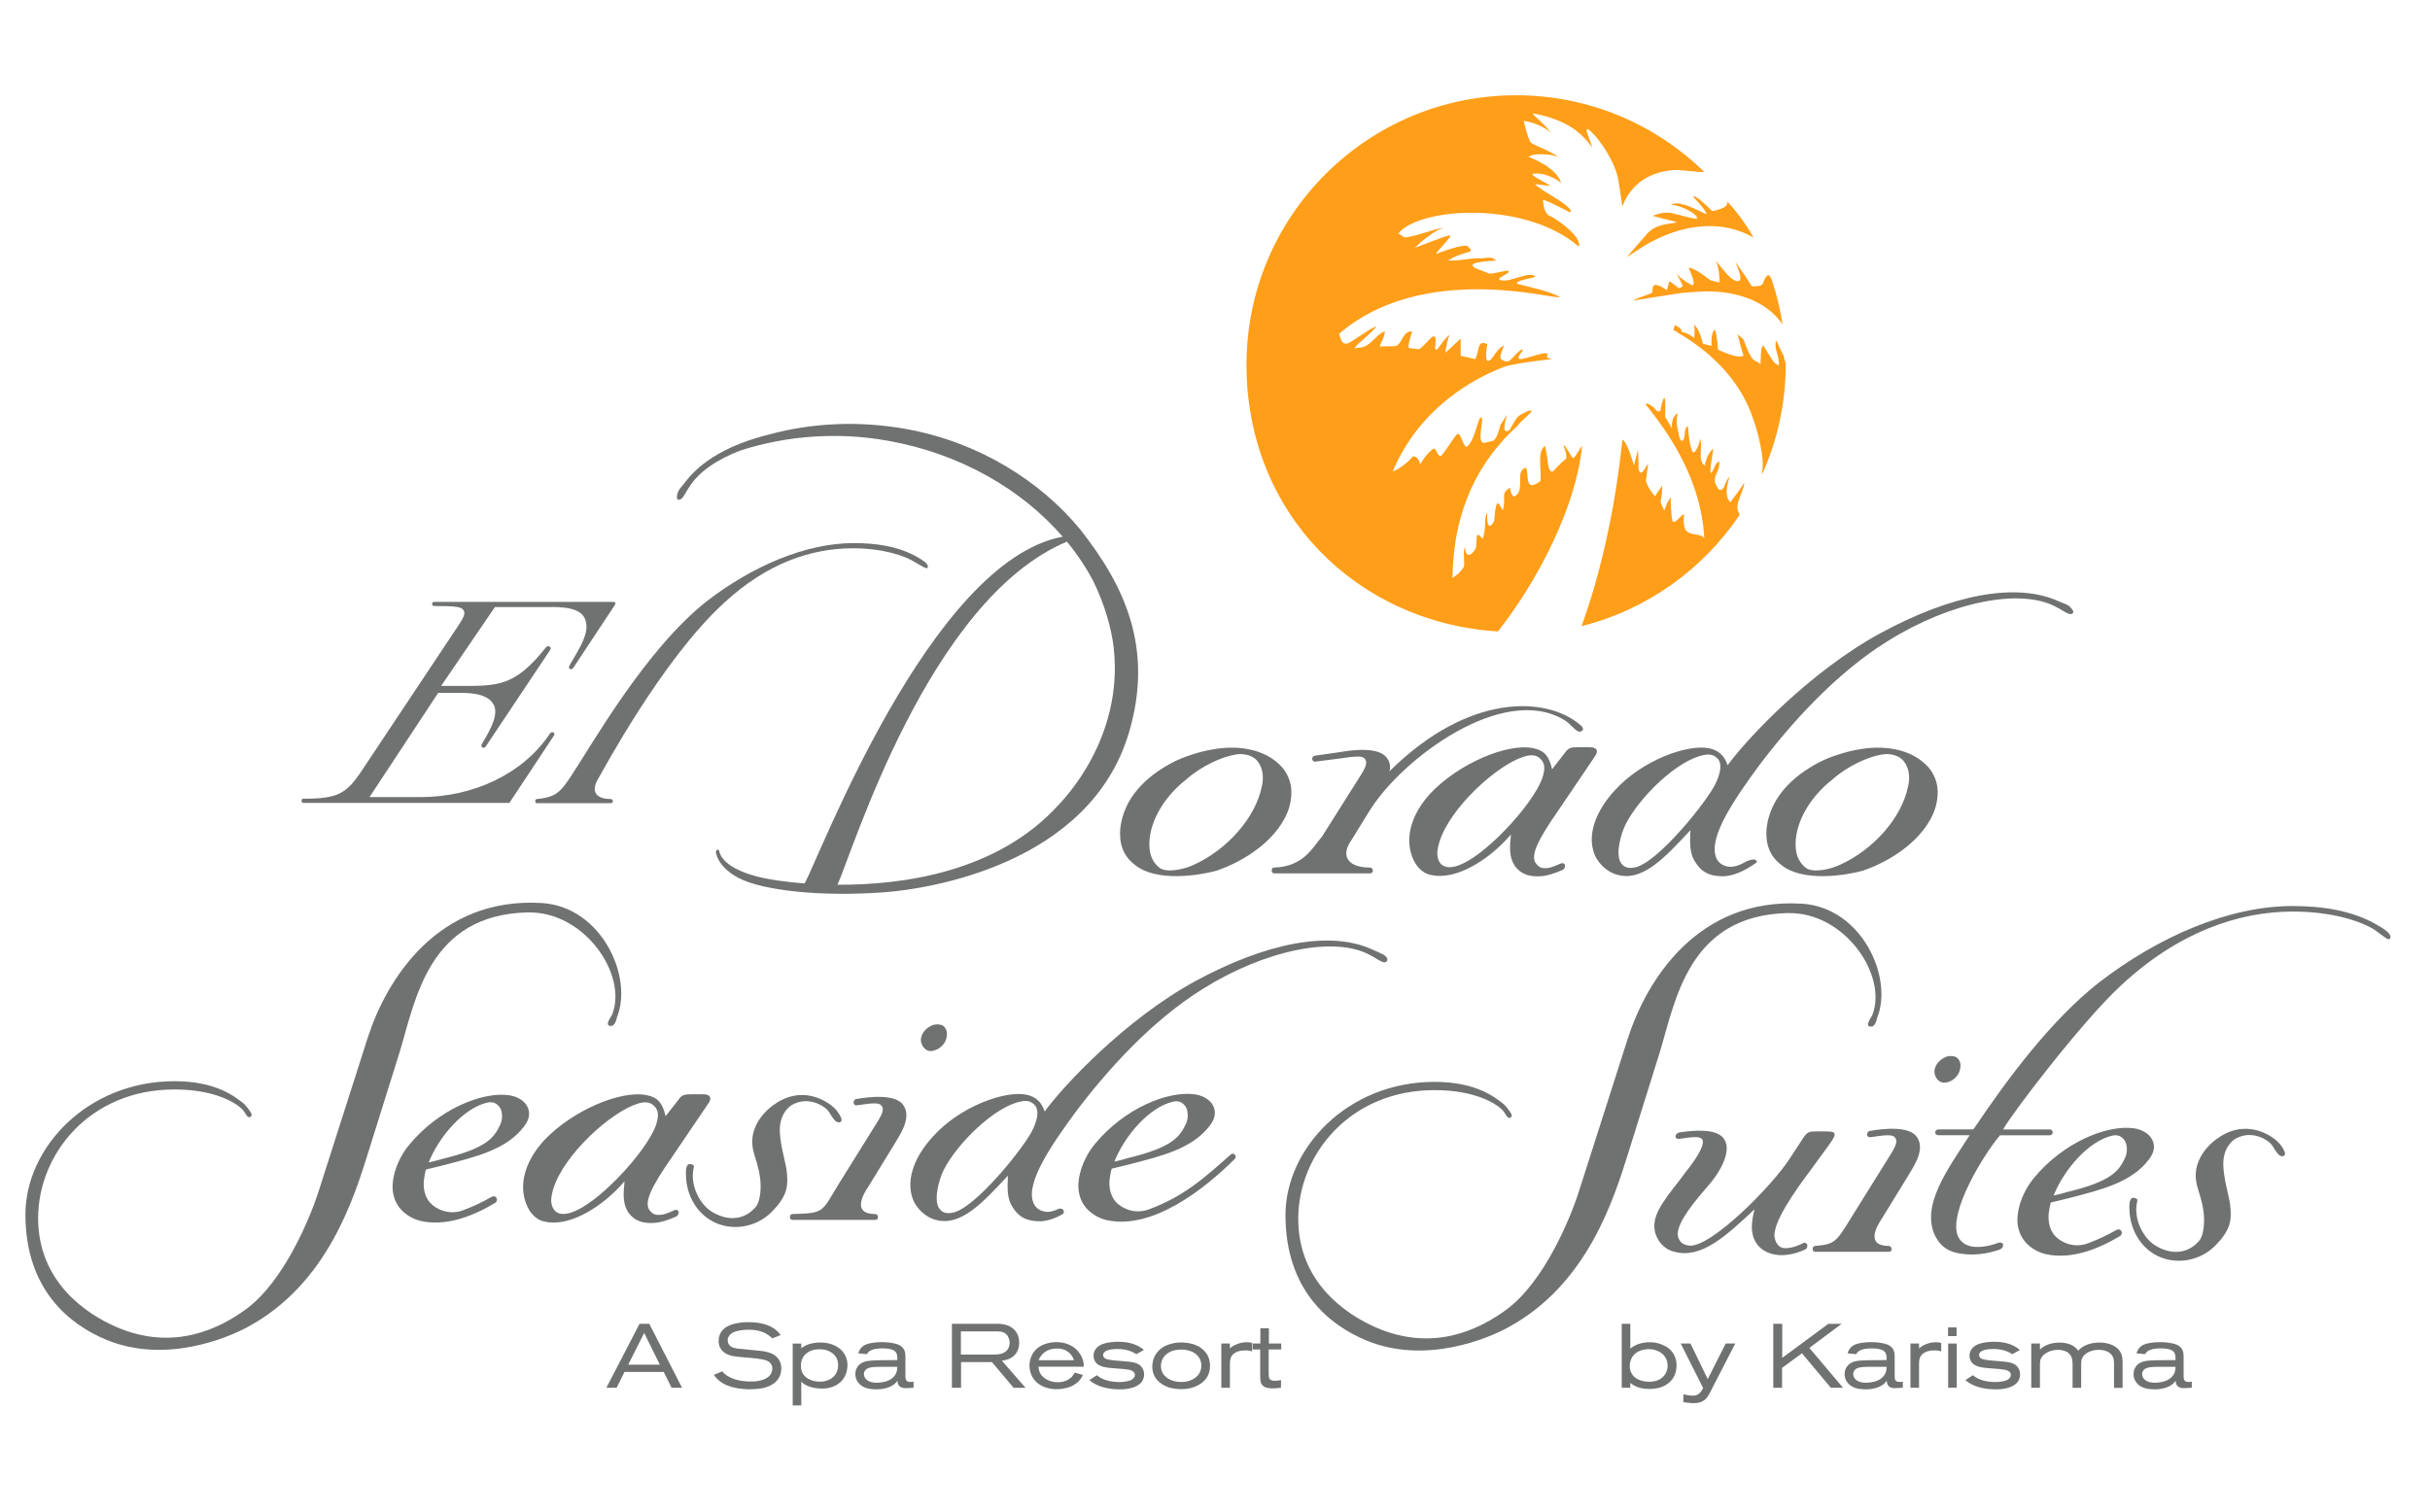 <svg xmlns="http://www.w3.org/2000/svg" id="Capa_1" viewBox="0 0 435.73 271.23"><defs><style>.cls-1{fill:#ff9e18;}.cls-2{fill:#6f7271;}</style></defs><g><path class="cls-2" d="M299.76,247.52c-.59,.72-1.77,1.61-3.96,1.61-1.32,0-2.05-.26-2.58-.52-.2-.1-.52-.24-.88-.59v.89h-1.54v-11.47h1.54v4.47c.29-.28,.59-.45,.94-.62,.41-.2,1.3-.54,2.5-.54,.29,0,.88,0,1.61,.21,1.95,.54,3.24,1.89,3.24,3.97,0,.41-.07,1.61-.86,2.58Zm-1.69-4.7c-.39-.34-1.27-.89-2.65-.83-.5,.02-1.01,.15-1.46,.34-1.54,.67-1.72,2.05-1.72,2.68,0,.24,0,.67,.26,1.2,.75,1.59,2.86,1.63,3.2,1.63,.28,0,1.27-.02,2.08-.54,.39-.26,1.25-.99,1.25-2.34,0-.39-.1-1.4-.96-2.15Z"></path><path class="cls-2" d="M306.68,249.68c-.54,1.06-1.14,2.02-3.02,2-.75-.02-1.63-.16-1.81-.19v-1.4c.81,.18,1.24,.24,1.63,.24,.96,0,1.38-.37,1.92-1.36l-4.03-8h1.75l3.1,6.4,3.22-6.4h1.72l-4.49,8.71Z"></path><path class="cls-2" d="M328.29,248.91l-5.18-6.18-3.56,2.62v3.56h-1.58v-11.47h1.61v6.11l8.27-6.11h2.39l-5.8,4.32,6.03,7.15h-2.18Z"></path><path class="cls-2" d="M339.83,248.99c-1.35,0-1.46-.76-1.53-1.35-.05,.08-.18,.29-.37,.47-.54,.52-1.64,1.09-3.41,1.09-.49,0-.97-.07-1.12-.08-.8-.13-1.46-.39-2.02-1.01-.41-.47-.62-1.02-.62-1.64,0-1.36,.97-1.95,1.4-2.13,.76-.34,2-.36,3.87-.37l2.26-.02c0-.7,.03-1.38-.7-1.77-.34-.18-.99-.33-1.93-.33-.75,0-1.82,.07-2.45,.57-.15,.11-.2,.18-.36,.47l-1.56-.15c.02-.07,.16-.49,.36-.78,.15-.21,.44-.57,1.02-.81,.52-.21,1.51-.42,2.91-.42,.23,0,1.35,.02,2.26,.25,.21,.05,1.04,.23,1.51,.86,.39,.52,.39,1.06,.39,1.66v2.89c0,.5,0,.81,.06,1.02,.08,.24,.28,.47,.83,.47,.15,0,.28-.02,.57-.05v1.07c-.45,.03-.91,.08-1.36,.08Zm-4.44-3.83c-1.2,0-1.92,.03-2.42,.28-.18,.08-.67,.39-.67,1.02,0,.78,.71,1.56,2.29,1.56,.42,0,.93-.08,1.02-.1,.33-.05,1.76-.29,2.39-1.46,.29-.55,.28-1.07,.29-1.3h-2.91Z"></path><path class="cls-2" d="M346.86,242.22c-.28,0-2.1-.05-2.62,1.38-.11,.34-.13,.67-.13,1.02v4.29h-1.54v-7.93h1.53l.02,.89c.11-.11,.19-.21,.44-.37,.41-.28,1.35-.75,2.62-.75,.45,0,.71,.08,.91,.13v1.51c-.29-.08-.6-.18-1.22-.18Z"></path><path class="cls-2" d="M349.31,239.65v-1.56h1.53v1.56h-1.53Zm.02,9.26v-7.93h1.54v7.93h-1.54Z"></path><path class="cls-2" d="M361.97,247.61c-.96,1.71-4.06,1.59-4.13,1.59-.54,0-3.58,0-5.41-1.66l1.33-.88c.08,.07,.45,.36,.81,.55,1.25,.65,2.81,.68,3.18,.68,.03,0,1.46,0,2.19-.39,.34-.18,.63-.49,.63-.89,0-.21-.08-.52-.5-.73-.7-.37-2.19-.33-4.13-.54-.68-.08-1.45-.21-2.03-.63-.49-.36-.75-.91-.75-1.53,0-.88,.5-1.56,1.27-1.95,1.11-.57,2.97-.57,3.14-.57,1.24,0,2.54,.21,3.64,.8,.54,.29,.78,.49,.97,.68l-1.35,.75c-1.3-.89-2.89-.93-3.38-.93-1.12,0-1.82,.16-2.24,.47-.29,.23-.34,.44-.34,.62,0,.14,.07,.44,.39,.62,.55,.32,2.05,.37,3.72,.52,1.22,.1,1.8,.23,2.31,.55,.62,.41,.93,1.06,.93,1.77,0,.18-.02,.65-.26,1.09Z"></path><path class="cls-2" d="M379.07,248.91v-4.01c0-.52,.02-1.06-.21-1.54-.26-.57-1.04-1.25-2.52-1.25-1.64,0-2.62,.8-2.93,1.38-.16,.31-.23,.6-.23,1.3v4.13h-1.54v-4.08c0-.39-.02-.8-.11-1.17-.44-1.54-2.15-1.56-2.52-1.56s-1.45,.06-2.37,.76c-.11,.08-.41,.31-.62,.68-.23,.44-.23,.84-.23,1.33v4.03h-1.56v-7.93h1.56v1.09c.29-.28,.45-.39,.6-.5,.45-.29,1.48-.76,2.91-.76,.29,0,1.72,.02,2.68,.75,.23,.18,.34,.29,.67,.7,.2-.21,.39-.39,.63-.57,.54-.37,1.58-.89,3.22-.89,1.48,0,3.28,.54,3.88,2.05,.18,.46,.23,.85,.23,1.81v4.27h-1.54Z"></path><path class="cls-2" d="M391.64,248.99c-1.35,0-1.46-.76-1.53-1.35-.05,.08-.18,.29-.37,.47-.54,.52-1.64,1.09-3.41,1.09-.49,0-.97-.07-1.12-.08-.8-.13-1.46-.39-2.02-1.01-.41-.47-.62-1.02-.62-1.64,0-1.36,.97-1.95,1.4-2.13,.76-.34,2-.36,3.87-.37l2.26-.02c0-.7,.03-1.38-.7-1.77-.34-.18-.99-.33-1.93-.33-.75,0-1.82,.07-2.45,.57-.15,.11-.2,.18-.36,.47l-1.56-.15c.02-.07,.16-.49,.36-.78,.15-.21,.44-.57,1.02-.81,.52-.21,1.51-.42,2.91-.42,.23,0,1.35,.02,2.26,.25,.21,.05,1.04,.23,1.51,.86,.39,.52,.39,1.06,.39,1.66v2.89c0,.5,0,.81,.07,1.02,.08,.24,.28,.47,.83,.47,.15,0,.28-.02,.57-.05v1.07c-.45,.03-.91,.08-1.37,.08Zm-4.44-3.83c-1.2,0-1.92,.03-2.42,.28-.18,.08-.67,.39-.67,1.02,0,.78,.72,1.56,2.29,1.56,.42,0,.93-.08,1.02-.1,.32-.05,1.75-.29,2.39-1.46,.29-.55,.28-1.07,.29-1.3h-2.91Z"></path></g><g><path class="cls-2" d="M120.42,248.91l-1.4-2.83h-7.05l-1.4,2.83h-1.84l5.95-11.47h1.74l5.88,11.47h-1.88Zm-4.91-9.83l-2.86,5.69h5.67l-2.81-5.69Z"></path><path class="cls-2" d="M139.51,247.37c-1.02,1.43-2.96,1.66-3.38,1.71-.26,.03-.93,.11-1.66,.11-.32,0-1.74-.03-2.96-.34-.26-.06-.67-.16-1.23-.41-.6-.26-1.01-.55-1.2-.7-.62-.47-.89-.9-1.07-1.15l1.51-.62c.08,.1,.14,.18,.24,.28,.24,.25,.78,.67,1.58,.99,1.32,.54,2.88,.55,3.25,.55,.29,0,2.02,.05,3.12-.78,.68-.52,.78-1.24,.78-1.54,0-.67-.37-1.15-.97-1.41-.84-.37-2.83-.49-3.74-.57-2.19-.18-3.27-.29-4.11-1.07-.78-.72-.81-1.53-.81-1.92,0-1.61,1.1-2.34,1.59-2.6,.68-.37,1.93-.75,3.79-.75,2.28,0,3.64,.55,4.47,1.09,.2,.13,.36,.24,.52,.39,.37,.31,.65,.71,.75,.83l-1.5,.6c-.08-.08-.37-.37-.7-.6-.63-.44-1.72-.96-3.53-.96-1.17,0-2.08,.21-2.5,.37-.99,.37-1.27,1.06-1.27,1.54,0,.24,.07,.5,.2,.71,.41,.65,1.22,.72,1.88,.8,1.27,.16,2.54,.23,3.8,.37,1.77,.21,2.58,.67,3.14,1.35,.57,.73,.6,1.46,.6,1.81,0,.97-.36,1.61-.59,1.92Z"></path><path class="cls-2" d="M151.13,247.43c-.52,.67-1.64,1.63-3.71,1.63-1.67,0-2.81-.5-3.35-.89-.1-.07-.2-.16-.39-.36v4.28h-1.54v-11.1h1.54v.84c.06-.07,.44-.32,.78-.5,.75-.37,1.79-.54,2.65-.54,2.1,0,3.38,.93,3.92,1.54,.11,.13,.29,.36,.49,.7,.31,.57,.44,1.19,.44,1.85,0,.42-.07,1.56-.83,2.55Zm-1.48-4.35c-.59-.67-1.41-.91-1.67-.97-.24-.05-.5-.1-1.02-.1-.37,0-1.46,0-2.37,.75-.96,.78-.97,1.82-.97,2.24,0,.73,.19,1.15,.37,1.43,.6,.97,1.93,1.4,3.04,1.4,.21,0,.8-.03,1.38-.25,1.71-.63,1.88-2.11,1.88-2.75,0-.32-.05-1.09-.63-1.75Z"></path><path class="cls-2" d="M162.44,248.99c-1.35,0-1.46-.76-1.53-1.35-.05,.08-.18,.29-.37,.47-.54,.52-1.64,1.09-3.41,1.09-.49,0-.97-.07-1.12-.08-.8-.13-1.46-.39-2.02-1.01-.41-.47-.62-1.02-.62-1.64,0-1.36,.97-1.95,1.4-2.13,.77-.34,2-.36,3.87-.37l2.26-.02c0-.7,.03-1.38-.7-1.77-.34-.18-.99-.33-1.93-.33-.75,0-1.82,.07-2.45,.57-.15,.11-.19,.18-.36,.47l-1.56-.15c.02-.07,.16-.49,.36-.78,.15-.21,.44-.57,1.02-.81,.52-.21,1.51-.42,2.91-.42,.23,0,1.35,.02,2.26,.25,.21,.05,1.04,.23,1.51,.86,.39,.52,.39,1.06,.39,1.66v2.89c0,.5,0,.81,.07,1.02,.08,.24,.28,.47,.83,.47,.15,0,.28-.02,.57-.05v1.07c-.45,.03-.91,.08-1.36,.08Zm-4.44-3.83c-1.2,0-1.92,.03-2.42,.28-.18,.08-.67,.39-.67,1.02,0,.78,.72,1.56,2.29,1.56,.42,0,.93-.08,1.02-.1,.32-.05,1.76-.29,2.39-1.46,.29-.55,.28-1.07,.29-1.3h-2.91Z"></path><path class="cls-2" d="M181.75,248.91l-3.88-4.6h-5.54v4.6h-1.64v-11.47h7.82c.97,0,1.33,.05,1.82,.18,1.54,.41,2.42,1.61,2.42,3.19,0,.62-.13,2.23-1.85,2.94-.29,.11-.6,.21-1.25,.31l4.24,4.86h-2.13Zm-.99-9.17c-.49-.86-1.25-.94-2.15-.94h-6.31v4.16h5.67c.93,0,2.02-.03,2.65-.84,.16-.2,.42-.59,.42-1.25,0-.21-.02-.65-.29-1.12Z"></path><path class="cls-2" d="M186.19,245.13c.11,.77,.26,1.29,.83,1.82,.39,.37,1.27,.97,2.65,.97,.94,0,1.88-.29,2.54-.99,.23-.25,.32-.44,.49-.73l1.48,.41c-.11,.24-.24,.49-.41,.72-.5,.73-1.32,1.15-1.56,1.27-.44,.21-1.43,.57-2.75,.57-2.57,0-4.84-1.43-4.86-4.28,0-.24,.03-.83,.28-1.48,.8-2.1,2.91-2.5,3.56-2.6,.18-.03,.54-.08,.99-.08,.68,0,2.66,.1,3.98,1.77,.24,.31,.76,.99,.89,2.03,.03,.21,.03,.41,.03,.6h-8.14Zm5.23-2.73c-.13-.08-.42-.26-.85-.39-.21-.07-.54-.13-1.06-.13-1.2,0-2.31,.44-2.97,1.5-.13,.19-.16,.24-.31,.6h6.35c-.34-.94-.78-1.32-1.17-1.58Z"></path><path class="cls-2" d="M204.89,247.61c-.96,1.71-4.06,1.59-4.13,1.59-.54,0-3.58,0-5.41-1.66l1.33-.88c.08,.07,.45,.36,.81,.55,1.25,.65,2.81,.68,3.19,.68,.03,0,1.46,0,2.19-.39,.34-.18,.63-.49,.63-.89,0-.21-.08-.52-.5-.73-.7-.37-2.19-.33-4.13-.54-.68-.08-1.45-.21-2.03-.63-.49-.36-.75-.91-.75-1.53,0-.88,.5-1.56,1.27-1.95,1.11-.57,2.97-.57,3.14-.57,1.24,0,2.54,.21,3.64,.8,.54,.29,.78,.49,.97,.68l-1.35,.75c-1.3-.89-2.89-.93-3.38-.93-1.12,0-1.82,.16-2.24,.47-.29,.23-.34,.44-.34,.62,0,.14,.07,.44,.39,.62,.55,.32,2.05,.37,3.72,.52,1.22,.1,1.81,.23,2.31,.55,.62,.41,.93,1.06,.93,1.77,0,.18-.02,.65-.26,1.09Z"></path><path class="cls-2" d="M216.42,247.03c-.57,.93-2,2.13-4.6,2.13-.29,0-1.24-.02-2.13-.28-.71-.21-3.07-1.12-3.07-3.77,0-.41,.05-1.28,.62-2.19,1.3-2.05,3.93-2.13,4.53-2.13,.37,0,1.74,.03,2.91,.59,.18,.08,.45,.21,.81,.5,.23,.18,.49,.44,.67,.65,.31,.37,.81,1.19,.81,2.45,0,.33-.03,1.2-.55,2.05Zm-1.37-3.46c-.93-1.53-2.99-1.51-3.35-1.51-.93,.02-1.85,.24-2.57,.86-.62,.52-.96,1.27-.96,2.1,0,.28,.03,.89,.47,1.5,.45,.62,1.45,1.36,3.25,1.36,.78,0,1.54-.18,2.23-.62,.39-.24,1.3-.94,1.3-2.31,0-.23-.03-.81-.37-1.38Z"></path><path class="cls-2" d="M223.29,242.22c-.28,0-2.1-.05-2.62,1.38-.11,.34-.13,.67-.13,1.02v4.29h-1.54v-7.93h1.53l.02,.89c.11-.11,.19-.21,.44-.37,.41-.28,1.35-.75,2.62-.75,.45,0,.72,.08,.91,.13v1.51c-.29-.08-.6-.18-1.22-.18Z"></path><path class="cls-2" d="M227.49,242.04v4.24c0,.1,0,.34,.03,.62,.05,.42,.25,.76,1.07,.76,.49,0,.97-.1,1.12-.11l-.02,1.36c-.5,.07-1.01,.11-1.53,.11-.59,0-1.28-.07-1.74-.5-.39-.39-.45-.81-.45-1.8v-4.68h-1.35v-1.06h1.38v-2.75h1.53v2.75h2.21v1.06h-2.26Z"></path></g><g><path class="cls-2" d="M408.74,205.11c-.78-.94-5.22-4.56-10.51-1.33-2.38,1.46-4.41,3.97-4.51,6.86-.05,1.5,.47,2.75,.87,4.17,.46,1.61,.74,3.33,.59,5-.08,.85-.27,2.07-.85,2.75-2.18,2.52-5.27,2.49-7.98,.76-1.96-1.25-3.9-4.63-3.11-7.88,.1-.4-.19-.49-.59-.59-.9-.11-.83,1.31-.82,2.01,.06,3.77,2.19,7.4,5.82,8.74,3.32,1.22,7.15,.31,9.61-2.21,1.03-1.05,2.08-2.35,2.5-3.78,.34-1.18,.26-2.44,.12-3.64-.09-.75-.78-3.55-.89-4.25-.33-1.99-.92-4.96,1.3-7.06,.72-.67,2.02-1.08,3.02-1.08,1.4,0,2.85,.58,3.85,1.54,.15,.14,.31,.38,.48,.66,.46,.73,1.01,1.7,1.66,1.61,.58-.08,.49-.59,.23-1.11-.25-.49-.64-.99-.78-1.16m17.54-39.2c-4.54-2.65-9.92-3.41-15.22-3.41-11.44,0-24.08,5.53-34.69,13.71-8.45,6.63-16.24,17.01-22.26,25.98-.1,.13-.19,.25-.3,.38h-6.24c-.72,0-.8,1.04,0,1.04h5.6c-4.08,6.32-8.56,12.41-6.32,17.77,1.12,2.39,2.8,3.28,5.12,3.52,2,.26,4.2,.03,6.48-.74,.7-.26,.76-.67,.7-.98-.06-.34-.53-.31-.67-.33-1.67,.63-3.24,.9-4.59,.77-1.36-.16-2.4-.8-2.88-2.08-1.53-4.08,4.32-14,7.6-17.92h8.94c.64,0,.72-1.04,0-1.04h-8.37c1.07-2.2,14.1-19.38,21.14-25.84,10.15-9.47,20.97-13.25,30.82-13.25,7.35,0,12.5,1.9,14.62,3.26,.26,.16,2.14,1.65,2.41,1.68,.23,.03,.44,.03,.46-.34,.04-.81-1.46-1.66-2.35-2.17m-90.95,36.9l-.12,.02c-.63,.24-.58,1.29,.26,1.11h.01c2.65-.4,3.76-.48,4.25,0,.48,.56,.48,1.13-.64,2.96l-6.88,11.04c-3.03,4.92-3.14,5.2-6.77,5.52-.56,.05-.56,1.04,0,1.04h13.26c.72,0,.55-1.04,0-1.04-4.33,0-2.09-3.68-1.29-4.88l4.72-7.68c1.04-1.76,3.12-4.72,1.6-6.96-1.36-2.08-6.16-1.52-8.4-1.12m12.48-8.88c.56,.4,1.36,.24,2-.08,.96-.48,1.6-1.44,1.68-2.33,.16-.87-.16-1.43-.56-1.83-.48-.32-1.2-.41-2-.16-1.35,.56-2.08,1.68-2.08,2.72,.08,.88,.56,1.45,.96,1.68m30.81,9.76c1.42-.4,2.14,.47,2.46,1.03,.31,.63,.48,1.91-.08,3.02-1.11,2.3-2.45,4.13-10.31,6.03,0,0-1.59,.47-2.46,.63,1.83-4.6,6.19-9.68,10.4-10.71m1.39,16.78c-.08-.03-.41,.06-.58,.14-1.51,.86-3.14,1.65-5.03,2.36-2.06,.79-4.36,.24-5.87-1.27-1.28-1.35-1.35-3.25-1.12-4.61,.16-.79,.16-1.03,.32-1.43l3.25-.79c5.4-1.43,11.19-2.7,14.36-6.98,1.04-1.35,1.04-2.54,.56-3.49-.63-1.27-2.14-1.91-3.33-2.06-4.76-.64-12.54,2.46-17.86,8.89-2.38,2.86-3.58,6.91-2.69,9.45,.63,2.22,2.69,3.73,4.67,4.21,4.4,1.02,9.13-.64,13.4-3.2,.34-.14,.63-.92-.09-1.2m-51.92-15.36c1.43-1.98,1.04-2.22-.71-2.22h-1.74c-1.51,0-1.67,.08-2.94,2.14l-1.83,2.78c-3.17,4.92-14.04,15.87-17.93,15.56-1.04-.08-1.67-.56-1.98-1.35-.79-1.91,2.14-5.64,4.29-8.18l.95-1.11c2.07-2.3,4.45-6.27,2.93-8.49-1.32-2.01-5.8-1.53-8.15-1.14-.7,.32-.6,.92-.39,1.01,.11,.06,.22,.11,.35,.11,.03,0,.04,.01,.07,.01,2.58-.39,3.69-.46,4.16,0,.48,.55,.08,2.23-3.1,6.19l-.95,1.27c-3.1,3.96-5.16,6.58-4.29,9.52,.56,1.67,1.75,2.86,3.34,3.25,4.84,1.35,9.28-2.77,14.44-7.62-.56,2.14-.96,4.6,.63,6.51,1.35,1.58,3.58,1.9,5.24,1.66,1.08-.12,2.21-.48,3.35-1.01,.04-.06,.07-.09,.11-.15,.08-.1,.11-.27,.14-.44-.04-.2-.02-.4-.39-.55-.06,0-.11-.02-.16-.03-1.36,.69-2.58,1.05-3.53,.99-1.02,0-1.58-.95-1.74-1.66-.79-2.54,3.81-8.89,6.43-12.38l3.41-4.68Zm-7.49-41.38c10.2-.23,17.97,11.25,15.09,18.37-.17,.32-1.32,1.85-.37,1.98,.15,.02,.31-.02,.46-.03,.53-.37,.67-.95,.81-1.55,2.92-7.22-2.76-19.81-13.52-20.46-18.69-1.12-27.84,13.78-31.18,24.13l-8.73,27.31c-1.47,4.73-6.2,16.31-13.05,21.37-4.65,3.42-12.99,7.75-23.42,3.19-5.22-2.29-13.91-7.99-13.91-19.48s9.26-23.08,24.44-23.08c7.33,0,10.95,2.44,11.92,3.33,.57,.5,.65,.82,1.06,1.39,.42,.47,.81,.24,.88-.2-.16-.57-1.13-1.72-1.45-2-1.47-1.14-4.81-4-12.4-4-15.66,0-26.74,11.99-26.74,23.89,0,13.54,7.95,19.76,14.45,22.47,10.78,4.49,22.1-.5,25.27-2.21,14.51-7.75,19.21-23.28,21.91-31.92l5.46-17.45c2.85-9.38,5.15-24.66,23-25.06"></path><path class="cls-2" d="M166.08,188.28c.56,.41,1.36,.24,2-.08,.96-.48,1.6-1.44,1.68-2.32,.16-.88-.16-1.43-.56-1.84-.48-.32-1.2-.4-2-.16-1.36,.57-2.08,1.68-2.08,2.72,.09,.89,.56,1.44,.96,1.68m-21.6,9.23c1.4,0,2.85,.58,3.85,1.54,.15,.14,.31,.38,.48,.65,.46,.74,1.01,1.7,1.66,1.61,.58-.08,.49-.59,.22-1.11-.25-.49-.64-.99-.78-1.15-.78-.94-5.22-4.56-10.51-1.33-2.38,1.46-4.41,3.97-4.51,6.86-.06,1.5,.47,2.75,.87,4.17,.46,1.61,.74,3.33,.59,5-.08,.85-.27,2.07-.85,2.75-2.18,2.52-5.27,2.49-7.98,.76-1.96-1.25-3.9-4.63-3.11-7.88,.1-.4-.19-.49-.59-.59-.9-.11-.83,1.31-.82,2.01,.06,3.78,2.19,7.4,5.82,8.74,3.31,1.22,7.14,.31,9.61-2.22,1.03-1.05,2.08-2.35,2.5-3.78,.34-1.17,.26-2.44,.12-3.64-.08-.75-.78-3.56-.89-4.25-.34-1.99-.92-4.96,1.3-7.06,.72-.67,2.02-1.08,3.02-1.08m-57.2,.28c1.43-.39,2.14,.48,2.46,1.03,.31,.63,.48,1.9-.09,3.01-1.11,2.3-2.45,4.13-10.31,6.03,0,0-1.59,.47-2.47,.64,1.83-4.6,6.19-9.68,10.4-10.71m-10.87,11.98l3.25-.8c5.4-1.43,11.19-2.7,14.36-6.98,1.03-1.35,1.03-2.54,.56-3.49-.63-1.27-2.14-1.9-3.34-2.06-4.75-.64-12.54,2.46-17.85,8.89-2.38,2.85-3.57,6.9-2.7,9.44,.64,2.22,2.7,3.73,4.68,4.21,4.4,1.01,9.12-.64,13.4-3.21,.34-.14,.63-.92-.1-1.2-.08-.03-.4,.06-.58,.14-1.51,.87-3.13,1.66-5.02,2.36-2.06,.79-4.36,.24-5.87-1.27-1.27-1.35-1.35-3.26-1.11-4.61,.16-.79,.16-1.03,.32-1.43m26.79,7.43c-1.45,.64-2.72,.8-3.6,.08-.56-.56-.96-1.52-.64-2.97,1.04-5.84,9.2-13.76,14.49-16.01,1.2-.48,2.64-.97,3.68-.08,.8,.65,1.04,1.52,.72,2.8-.8,4.25-9.69,14.09-14.65,16.17m17.66-.08c-1.02,.47-1.84,.76-2.3,.79-.88,.08-1.52,0-2.16-.96-1.2-1.84,2-6.32,4.96-10.65l5.69-8.4c.63-.88,.39-1.6-.88-1.6h-2.32c-1.45,0-1.69,.24-2.48,1.36l-2.01,2.56c-.55-2.41-1.44-3.37-3.36-3.76-4.64-.97-13.29,2.72-18.33,8-3.13,3.36-4.48,7.2-3.6,10.57,.56,2.24,1.92,3.76,3.52,4.08,4.56,1.12,10.57-2.72,14.41-7.21-.24,2.32-.32,4,.64,5.53,1.2,1.75,2.96,2.08,4.81,1.92,1.05-.06,2.42-.5,3.91-1.17,.67-.63,.28-1.41-.49-1.08m32.74-19.96h-.11c-.63,.25-.58,1.3,.26,1.12h.01c2.65-.4,3.76-.48,4.24,0,.48,.56,.48,1.12-.65,2.96l-6.88,11.04c-3.2,5.2-2.5,5.36-8.4,5.52-.56,.02-.56,1.04,0,1.04h14.89c.72,0,.56-1.04,0-1.04-4.32,0-2.09-3.68-1.28-4.88l4.71-7.68c1.04-1.76,3.12-4.72,1.6-6.96-1.36-2.08-6.16-1.52-8.4-1.12m56.64,.51c1.43-.4,2.14,.47,2.46,1.03,.32,.63,.48,1.91-.08,3.02-1.12,2.3-2.46,4.12-10.32,6.03,0,0-1.58,.48-2.46,.63,1.83-4.61,6.19-9.68,10.39-10.71m10.48,9.44c-5,4.44-8.49,7.54-14.68,9.84-2.07,.79-4.36,.24-5.87-1.26-1.27-1.35-1.35-3.25-1.11-4.61,.16-.79,.16-1.03,.32-1.43l3.25-.79c5.4-1.43,11.19-2.7,14.37-6.99,1.03-1.34,1.03-2.54,.56-3.49-.64-1.27-2.15-1.91-3.34-2.06-4.76-.64-12.53,2.46-17.85,8.89-2.39,2.86-3.57,6.9-2.7,9.44,.63,2.22,2.7,3.73,4.68,4.21,8.25,1.9,17.69-5.57,23.09-10.96,.48-.48-.24-1.27-.71-.79m-35.46-4.6c-1.27,2.93-10.56,14.6-14.6,15.07-.95,.16-1.82,0-2.38-1.03-.79-1.58,.08-4.92,.95-6.67,2.46-4.84,9.29-11.5,13.97-12.3,.95-.16,1.75-.08,2.46,.8,.71,.95,.32,2.54-.39,4.12m62.56-31.35c-.54-.3-.9-.39-1.69-.78-7.54-3.49-19.05-1.27-31.75,5.63-12.54,6.82-23.73,18.81-27.06,23.41-.55-1.82-1.75-2.7-3.26-3.02-3.89-.79-11.9,2.14-16.66,7.38-3.26,3.49-4.84,7.46-3.89,10.8,.55,2.06,2.38,3.81,4.37,4.29,4.44,1.18,8.41-3.18,12.85-7.94-.08,2.15-.24,4.13,.95,5.79,1.35,2.15,3.26,2.38,4.92,2.38,1.25-.04,2.59-.52,3.96-1.27,.25-.22,.3-.43,.03-.88-.19-.08-.46-.15-.63-.13-1.04,.5-1.97,.72-2.72,.53-1.11-.24-1.74-.95-1.98-1.66-1.35-3.65,3.49-10.56,7.62-16.19,5.79-7.7,13.81-16.5,22.78-22.06,11.11-6.98,23.73-9.61,30.08-6.04,.94,.48,.78,.48,1.82,1.03,.4,.24,1.02,.39,1.17-.1,.17-.29-.13-.81-.9-1.18m-153.17-7.44c10.2-.23,17.97,11.25,15.09,18.37-.18,.32-1.32,1.85-.38,1.98,.16,.02,.31-.02,.46-.03,.53-.37,.67-.95,.81-1.55,2.92-7.22-2.77-19.81-13.51-20.46-18.69-1.12-27.84,13.78-31.18,24.13l-8.73,27.31c-1.47,4.73-6.2,16.31-13.04,21.37-4.66,3.42-12.99,7.75-23.42,3.19-5.22-2.29-13.92-7.99-13.92-19.48s9.26-23.08,24.43-23.08c7.34,0,10.95,2.44,11.93,3.33,.57,.5,.65,.82,1.06,1.39,.42,.47,.81,.24,.88-.2-.15-.57-1.13-1.72-1.45-2-1.47-1.14-4.81-4-12.39-4-15.66,0-26.74,11.99-26.74,23.89,0,13.54,7.95,19.76,14.46,22.47,10.78,4.49,22.1-.5,25.27-2.21,14.51-7.75,19.22-23.28,21.91-31.92l5.46-17.45c2.86-9.38,5.15-24.66,23.01-25.06"></path><path class="cls-2" d="M189.83,144.35c-10.92,12.06-27.86,14.41-39.67,14.34,2.66-5.63,16.27-51.09,41.15-61.54,1.86,2.26,3.46,4.66,4.77,7.16,1.97,4.05,3.24,8.41,3.62,11.9,1.82,16.35-9.17,27.36-9.87,28.14m3.93-49.31c.04,.05,.09,.1,.15,.17-.08-.11-.17-.21-.26-.31,0,0-.01-.02-.02-.02h0c-7.08-8.58-18.15-15.62-31.24-17.95-8.58-1.52-16.94-1.05-24.48,1h0c-6.88,1.7-12.15,4.62-15.14,8.67-.28,.4-.61,.71-.88,1.08-.17,.23-.3,.48-.39,.78-.08,.32-.31,1.04,.16,1.17,.3,.08,.7-.28,.84-.51,.65-.99,.51-.92,1.12-1.8,1.69-2.71,5.01-4.96,9.3-6.57,8-2.54,17.05-3.35,26.28-1.7,12.99,2.31,23.99,8.71,31.35,17.21-23.74,4.43-43.64,57.58-46.27,62.19-3.95-.29-6.58-.79-7.3-.95-.82-.15-7.02-1.47-7.95-4.61-.1-.4-.15-.51-.35-.51-.36,.17-.35,.38-.27,.72,.41,1.7,1.92,3.26,4,4.36,4.23,2.23,14.66,3.45,26.28,2.57,7.4-.56,36.7-4.77,43.76-28.68,4.42-14.99-.69-26.17-8.69-36.3m148.37,46.05c-1.12,5.54-6.17,11.32-12.28,14.05-1.36,.64-4.33,1.44-5.85,.64-1.29-.88-1.93-2.25-2.01-3.85-.25-3.86,2.16-8.66,6.57-12.12,2.81-2.48,6.42-4.09,8.91-4.49,1.45-.25,2.97,.16,3.78,1.05,1.12,1.28,1.29,3.13,.88,4.73m-8.98-6.66c-2.01,.32-4.98,1.28-6.74,2.17-5.29,2.72-8.99,6.66-9.63,11.87-.24,2.65,.4,4.97,2.65,6.66,3.85,3.13,11.63,1.84,14.52,1.04,4.89-1.6,11.47-5.7,13.16-11.55,.64-2.41,.49-4.82-1.28-6.98-3.21-3.61-8.51-4.01-12.68-3.21m-71.06,20.54c-1.45,.64-2.73,.8-3.61,.08-.56-.56-.96-1.53-.64-2.98,1.04-5.85,9.23-13.8,14.52-16.05,1.2-.48,2.65-.97,3.69-.08,.8,.65,1.04,1.53,.72,2.81-.8,4.26-9.71,14.13-14.68,16.21m17.71-.08c-1.03,.47-1.84,.76-2.3,.8-.89,.08-1.53,0-2.17-.96-1.2-1.85,2.01-6.34,4.98-10.68l5.7-8.43c.64-.88,.4-1.6-.89-1.6h-2.32c-1.45,0-1.68,.25-2.48,1.37l-2.01,2.57c-.55-2.41-1.44-3.37-3.37-3.77-4.65-.96-13.31,2.73-18.37,8.02-3.13,3.37-4.49,7.22-3.61,10.6,.56,2.25,1.92,3.77,3.53,4.09,4.57,1.12,10.59-2.73,14.44-7.23-.24,2.33-.32,4.02,.64,5.54,1.21,1.76,2.97,2.08,4.82,1.93,1.05-.06,2.42-.5,3.91-1.17,.67-.63,.28-1.41-.49-1.08m-34.07-9.72c5.69-9.07,23.78-22.71,34.78-16.02,1.21,.74,1.59,1.62,2.53,2.05,.22,.12,1.53-.16,.26-1.23-5.97-5.05-19.86-5.81-34.17,8.37,0,0,.42-1.2-.39-2.32-1.38-2.16-6.26-1.52-8.54-1.12l-4.47,.64c-.73,.16-.48,1.21,.16,1.05l4.47-.57c2.69-.4,3.81-.48,4.31,0,.48,.57,.48,1.13-.65,2.97l-6.99,11.07c-1.53,1.7-3.18,5.39-8.59,5.54-.57,.02-.57,1.04,0,1.04h17.23c.73,0,.57-1.04,0-1.04-4.39,0-5.17-2.43-3.36-4.9l3.41-5.54Zm61.97-4.81c-1.28,2.97-10.67,14.77-14.77,15.25-.96,.16-1.84,0-2.4-1.04-.81-1.6,.08-4.98,.96-6.74,2.49-4.9,9.38-11.63,14.12-12.43,.96-.16,1.77-.08,2.49,.8,.72,.96,.32,2.56-.4,4.17m63.54-31.47c-.22-.23-.46-.38-.72-.5-.41-.2-.86-.31-1.29-.52-7.62-3.53-19.26-1.28-32.09,5.7-12.68,6.9-24,19.02-27.37,23.68-.57-1.85-1.77-2.73-3.3-3.05-3.93-.8-12.03,2.17-16.85,7.46-3.29,3.53-4.9,7.55-3.93,10.91,.57,2.09,2.41,3.85,4.42,4.34,4.49,1.2,8.5-3.21,12.99-8.02-.08,2.16-.23,4.16,.97,5.85,1.36,2.17,3.29,2.41,4.97,2.41,1.87-.06,3.94-1.04,5.97-2.5,0,0,.05-.61-.76-.5-.81,.11-1.44,.53-1.44,.53-1.2,.63-2.27,.92-3.12,.7-1.13-.23-1.77-.96-2.01-1.68-1.36-3.69,3.53-10.67,7.7-16.37,5.86-7.78,13.96-16.69,23.02-22.31,11.23-7.06,24-9.71,30.41-6.1,.96,.48,.8,.48,1.85,1.04,.24,.13,.76,.26,.98,.04,.35-.34-.2-.87-.42-1.11m-144.98,32.19c-1.12,5.54-6.18,11.32-12.27,14.05-1.37,.64-4.34,1.44-5.86,.64-1.29-.88-1.93-2.25-2.01-3.85-.24-3.86,2.16-8.66,6.58-12.12,2.81-2.48,6.42-4.09,8.91-4.49,1.44-.25,2.96,.16,3.77,1.05,1.12,1.28,1.28,3.13,.88,4.73m3.69-3.45c-3.21-3.61-8.51-4.01-12.68-3.21-2.01,.32-4.98,1.28-6.74,2.17-5.3,2.72-8.99,6.66-9.63,11.87-.25,2.65,.39,4.97,2.65,6.66,3.85,3.13,11.63,1.84,14.52,1.04,4.9-1.6,11.47-5.7,13.16-11.55,.64-2.41,.48-4.82-1.28-6.98"></path><path class="cls-2" d="M98.65,131.52c-4.84,7.31-13.82,11.45-23.25,11.45h-9.14l12.31-18.69h3.17c1.67,0,5.46-.17,6.73,2.02,.98,1.66-.29,4.25-2.07,7.13-.34,.52,.35,1.04,.74,.4l11.51-17.25c.34-.47-.35-.98-.75-.47-5.64,7.08-8.57,6.92-15.7,6.92h-3.1l9.64-14.14h8.8c1.61,0,6.06-.31,7.21,1.82,1.33,2.42-.8,5.47-2.65,8.69-.29,.57,.34,.87,.69,.4l7.42-11.22c.34-.51,0-.63-.35-.63h-32.01c-.52,0-.46,.75,0,.75,4.03,0,5.06,.11,5.35,.92,.34,.69-.52,1.84-2.01,4.08l-16.34,24.56c-2.76,4.14-4.31,5-10.47,5-.46,0-.35,.75,0,.75h36.96l7.99-12.08c.34-.46-.34-.86-.69-.4m65.98-31.54c-3.44-2.01-7.52-2.58-11.54-2.58-8.67,0-18.26,4.19-26.3,10.39-11.19,8.79-20.92,26.27-24.48,31.55-1.73,2.56-2.53,3.66-6.03,3.96-.4,.04-.4,.75,0,.75h13.27c.52,0,.4-.75,0-.75-3.1,0-3.4-1.74-2.35-3.5,.81-1.36,11.49-21.45,22.57-31.61,7.7-7.17,15.71-9.86,23.18-9.86,5.57,0,9.48,1.44,11.08,2.47,.19,.13,1.81,1.07,2.01,1.09,.17,.02,.34,.02,.35-.26,.03-.62-1.11-1.26-1.77-1.65"></path><path class="cls-1" d="M310.24,90.04c-1.03-.96-.59-3.21-.07-4.55-.47,.36-.87,1.44-1.11,2.04-.79,.79-.96,.13-1.34-.52-.78-1.76,.72-2.23,.56-4.27-.89,.46-.76,1.24-1.36,2-.6,.78,.19-3.31,.3-4.29-.81,.71-1.29,1.74-1.51,3.04-1.41-.7-.3-3.66-.88-4.82,.08,.58-.92,3.07-1.33,2.36-.57-.99-.77-3.67-.82-4.61-.88,.46-.32,1.81-.9,2.56-.62,.45-.79-1.33-.79-1.33,0,0-.63-1.97-.15-3.53-1.33,.7-1.02,2.75-1.02,2.75l-1.25-2.12s.25-4.65-.35-3.05c-.43,1.11-.47,1.97-.47,2.24,0-.07-.01-.16-.03-.32-.49,.54-.99-.33-.99-.33,0,0-1.17-1.17-1.68-.84,.67,1.16,9.94,11.02,10.55,24.15-.15-.32-.46-.48-.84-.59-.52-.14-1.16-.18-1.71-.38-.3-.11-.56-.27-.76-.51-.33-.4-.51-1.82-.31-2.9-.65,.15-1.52,1.89-2.09,1.23-.31-1.57-.26-3.15-.33-4.31,0,.16-.55,.91-.64,1.13-.17,.43-.33,.89-.49,1.32-.25-.48-.47-.99-.68-1.59,.24-.96,.33-1.98,.27-2.94,.02,.16-1.04,1.53-1.12,1.75-.04,.08-.07,.17-.1,.25-1.26-1.36-1.67-2.79-1.67-2.79l.42-3.24s-1.06,2.18-1.47,1.68c-.4-.5-.23-.65-.28-1.85-.02-.55-.09-2.12-.13-2.17,.01,.14-.69,2.79-.69,2.79,0,0-1.15-4.23-2.06-4.63-.08,.76-.17,1.53-.27,2.34-1.37,11.69-3.89,22.4-7.06,31.12,11.75-2.94,21.78-10.2,28.36-19.97-.06-.1-.1-.2-.13-.31-.94-1.57,.74-3.42,.96-5.48-1.02,1.65-1.88,2.67-2.52,3.53m9.58-26.26c-.55-.98-.96-2.04-1.37-2.78-.41,1.69,.55,2.5,.52,4.48-1.02-.2-1.52-1.62-2.79-3.53-.56,.09-.45,2.57-.51,3.33-1.25-1.05-1.41,.1-3.09-4.5-.34-.23-1.03-.89-1.03-.89,0,0,.74,3,1.07,3.85-1.04,.72-4.59-1.08-4.59-1.08,0,0-.13-2.64-.56-3.61-.81,.63-.58,2.92-.57,2.95l-1.57-.38c.02,.06,.06,.13,.07,.2-.05-.04-.11-.21-.09-.27-.39-1.54-.68-2.37-1.53-3.41,.13,1.22,0,2.43,0,2.43,0,0-1.49-1.13-2.18-1.01-.21-.89-.67-.93-1.33-1.3-.19,1.18-.5,.63,.19,1.13l.32,.2c7.64,4.45,11.79,10.1,13.54,15.44,.79,2.03,2.17,7.35,1.62,9.5,.06,.03-.02,.45,.03,.49,2.67-6.01,4.21-12.62,4.21-19.62,0-.69-.32-.94-.35-1.62m-37.02,17.49s-.33,.53-.67,.84c-.29,.25-1.45-2.49-1.88-2.28,.34,.71,.74,1.58,.53,2.45-1.11,.76-2.3,2.34-2.47,2.29-.97-.25-.6-1.79-1.31-4.64-1.4,1.05-.65,3.7-.78,6.29-3.03,2.32-2-1.34-2.63-2.39-1.75,.61-.61,2.45-1.27,4.41-1.02,1.44-1.35,.58-1.61-.84-1.84,1.33-.54,1.45-1.28,4.12-.96-1.89-1.22-2-1.53,1.89-1.26,2.24-1.34-.42-1.23-1.5-.67,.84-.13,2.62-.79,4.57,0,.5-.65-.9-1.01-.53-.19,.18-.11,1.45-.23,2.27-1.25,2.24-2.03,1.01-1.94-.07-.51,.34,0,3.17-.26,3.51-.75,1.04-.78,1.1-2.03,1.96,.18-12.29,4.71-20.99,11.74-27.35,0-.27,2.38-2.26,2.42-2.47,.12-.68-2.08,.61-2.26,.76-.68,.58-.9,1.32-1.66,2.53-1.4,.92-.91-1.22-.45-2.75l-1.17,1.8c-.29,1.02-.54,2.19-1.24,2.86-.84,.21-.94,.24-1.51,.37-1.76,.43-.07-4.41-.7-4.54-.63-.13-1.07,4.18-2.59,5.25-.52,.37-1.12-2.69-1.69-2.28-.53,.38-2.35,3.47-2.88,3.87-.65,.5-.92-1.65-1.52-1.17-1.44,1.13-1.76,2.1-2.31,2.72-.13-.78-.64-1.53-1.29-1.38-1.3,1.63-3.69,2.91-3.57,2.61,4.87-11.49,14.65-16.64,19.75-18.62,1.98-.77,8.81-1.46,8.81-1.46,0,0-1.19-.22-.94-.47,1.04-1.58-4.01,.6-4.79,.47-1.02-.17,.87-1.65,.4-1.72-.47-.08-1.89,1.73-2.36,2.04-.47,.31-1.1-.08-1.49-.32-.39-.23,.39-2,.55-2.43-1.45,.55-2.04,2.82-2.9,2.73-.48-.06-.3-2.03-.09-2.97-1.94-.96-1.35,1.32-2.2,2.67-1.02-.24-2.58-.6-2.58-.6v-3.08l-2.75,2.54s.09-1.32,.74-3.24c-1.58,1.42-2.01,2.82-2.45,2.67-.45-.16,.47-2.35-.41-2.37-.48-.01-2.14,2.35-2.72,2.3-.23-.02-1.41-.16-1.75-.23-.03-1.11,.24-1.4,.63-2.98-1.71,.03-1.54,1.69-2.75,2.59-.25,.18-2.82,.05-3.03,.17,.11-.81,.73-1.31,.9-2.73-1.53,.35-2.69,3.09-4.9,2.91-1.96,.73,2.26-2.25,3.35-3.79-.56-.07-4.55,2.92-5.19,3.04-1.14,.22-1.18-1.02-1.48-1.73,15.01-12.94,38.45-6.19,39.62-6.56-1.59-1.07-6.21-2-7.71-2.43-.32-.64,2.85-.95,3.28-1.27-.85-1.16-4.76,1.16-6.13,.63-1.48-.21,2.07-1.32,1.27-1.69-.25-.11-3.12,.65-3.38,.53-.84-.4-2.02-.74-2.44-.97-2.2-1.12,2.47-1.3,3.67-1.39-.96-.94-1.81-.31-3.3-.4-1.16-.06-4.07,.58-5.34,.37,3.28-1.94,4.99-1.08,3.6-2.47-.63-.64-4.75,.95-5.6,1.27-.84,.32,3.06-3.28,2.32-3.28s-5.71,2.1-6.28,2.2c1.1-1.07,3.91-3.38,5.11-3.47-.61-.25-4.31,1.29-6.67,1.63-.57,.08-1.07-.69-1.41-.67,3.69-4.75,22.78-6,32.37,2.32,.63-1.5-3.32-4.69-5.47-5.64-.94-.87-.86-2.41-.96-2.61-.32-.63,4.71,2.04,4.71,2.04,0,0,.11,.04,.25,0,.01-.08,.04-.17,.06-.26-1.05-1.58-4.6-3.1-6.35-4.6-.47-.4,3.36,.52,2.37-.04-1.79-1.01-2.99-1.57-2.93-1.94,.95-.17,2.8-.09,5.17,1.59-.99-2.93-5.82-4.61-5.82-4.61,.64-.81,4.47-.5,5.26,0-.77-.82-4.31-2.11-4.83-2.54-.52-.43-1.34-3.92-1.34-3.92,0,0,2.55,.17,4.92,2.11-1.68-2.11-3.81-3.57-3.15-3.45,6.03,1.12,8.66,3.57,10.34,5.86,.78,1.06-1.73-3.96-.42-2.94,2.1,1.64,4.8,6.12,5.27,8.91,.31,1.86,.53,3.36,.69,4.62,.02,.06,.04,.1,.06,.16,2.11-5.4,6.98-6.48,10-6.48-.05-.03,4.25,.46,4.67,.34-8.71-8.5-20.61-13.74-33.74-13.74-26.7,0-48.34,21.64-48.34,48.34s19.83,46.26,45.09,47.83c7.5-9.53,14.08-22.79,15.08-33.26,.02-.18-.86,1.29-.86,1.29m28.34-34.35c.77,1.82,1.25,3.29,.63,3.45-1.18,.39-3.11-2.45-4.12-3.62,.74,1.6,.65,3.91,.65,3.91l-1.64-.41s-2.84-2.33-3.88-2.21c1.55,3.38,.62,3.09,.62,3.09,0,0-1.86-.89-2.81-2.08,.31,.63,.96,1.64,1.12,2.23,0,0-.55,.6-.87,.27-.32-.33-1.52-1.14-1.52-1.14l-.46,1.63s-1.44-1.13-2.19-.92c-.56,.15-.22,1.21-.55,1.44-.48,.17-4.2,1.49-2.98,1.28,2.53-.44,6.49-1.01,8.26-1.3,.71-.13,2.68-.15,2.34-.19,6.98-.63,12.87,1.48,15.79,5.7,.02,0,.03-.02,.06-.03-.41-2.67-1.04-5.26-1.88-7.76-.51-1.54-1.07-.91-1.55,.36-.08,.94-2.08,.69-2.08,.69,0,0-.7-1.26-2.94-4.38m-5.19-8.59c.06,.31-4.82-2.81-6.36-1.6,1.79-.04,5.07,1.81,4.67,2.47-.09,.14-2.48-.5-4.57-1.02-1.33-.32-3.5,.47-3.28,.53,2.07,.58,4.28,1.05,4.2,1.1-.79,.43-3.74,.04-5.55,2.4l-3.4,3.89,3.29-2.13c11.64-6.75,19.16-1.54,19.48-1.33-1.37-2.56-3.49-5.29-4.8-6.57,.62,1.29-2.64,1.76-2.64,1.76,0,0-2.4-2.46-3.2-2.64-.95-.36,1.95,2,2.17,3.15m-27.23-15.96c-.1-.53-.13-.65,0,0h0"></path></g></svg>